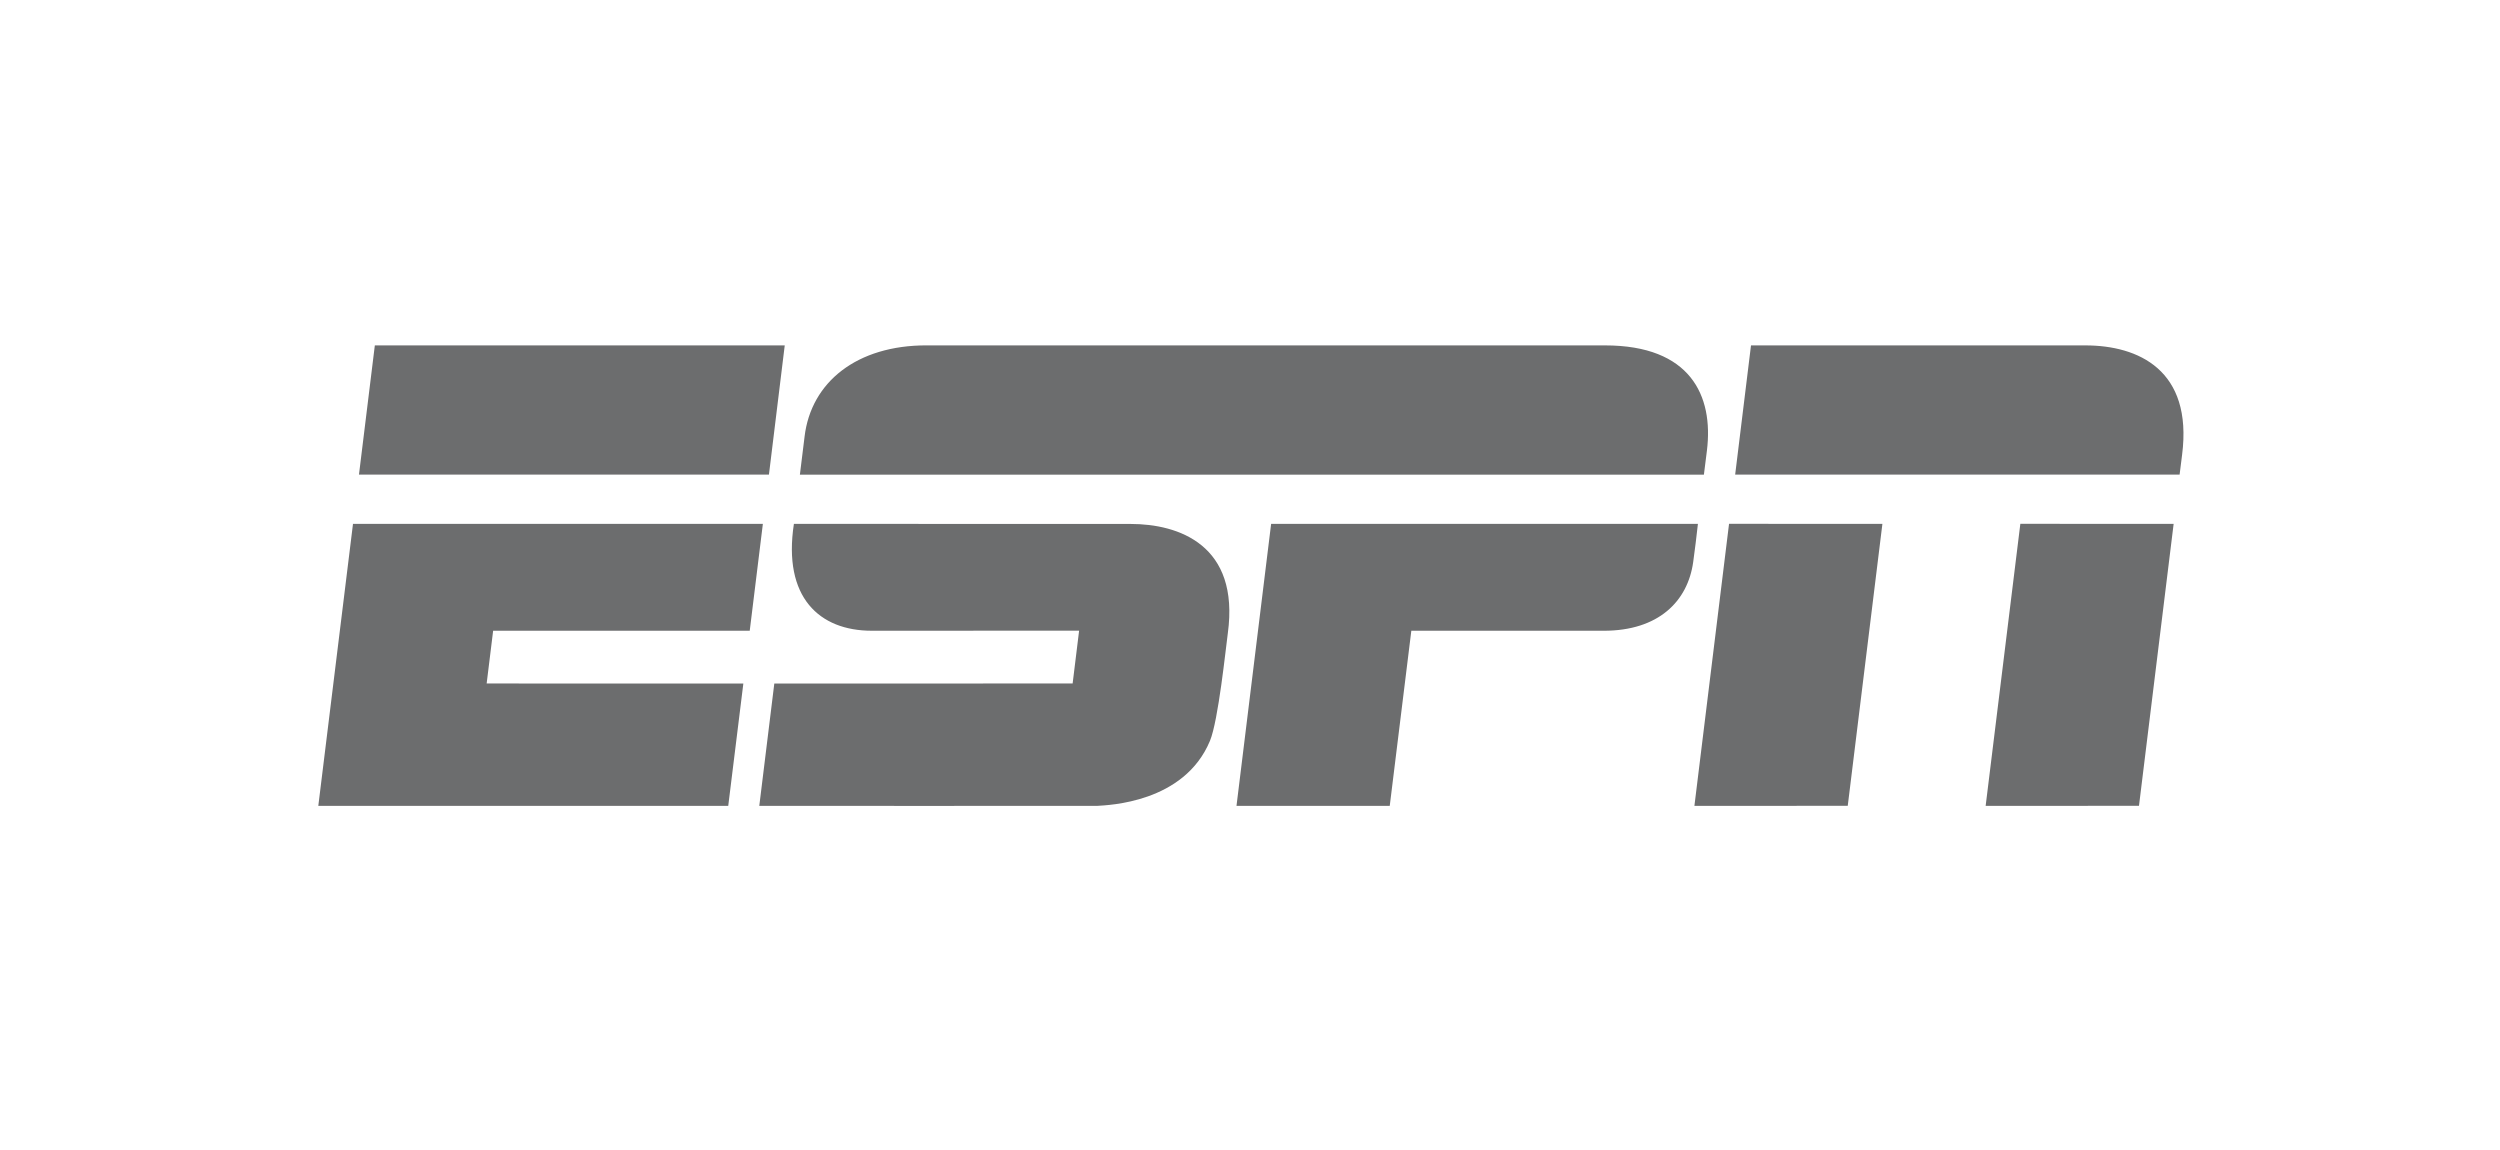<svg xmlns="http://www.w3.org/2000/svg" xmlns:xlink="http://www.w3.org/1999/xlink" id="layer" viewBox="0 0 652 300"><defs><style>      .st0 {        fill: none;      }      .st1 {        fill: #6c6d6e;      }      .st2 {        clip-path: url(#clippath);      }    </style><clipPath id="clippath"><rect class="st0" x="82.443" y="89.77" width="487.114" height="120.46"></rect></clipPath></defs><g class="st2"><path class="st1" d="M241.641,90.074c-18.119-.025-30.12,9.529-31.811,23.813-.394,3.3-.801,6.6-1.217,9.898h235.765s.442-3.481.788-6.274c1.772-14.385-4.342-27.432-26.576-27.432,0,0-167.399.008-176.95,0l.003-.005ZM97.756,90.079l-4.138,33.704h106.921l4.121-33.704h-106.905.003ZM456.661,90.079l-4.131,33.704h115.91s.141-1.22.652-5.187c2.821-22.122-11.451-28.516-25.231-28.516h-87.2,0ZM450.934,136.614l-9.032,73.556,39.99-.013,9.037-73.531-39.995-.013ZM526.904,136.614l-9.047,73.556,39.99-.013,9.037-73.531-39.98-.013ZM92.06,136.626l-9.047,73.546h106.911l3.94-31.907-66.945-.008,1.691-13.76h66.92l3.426-27.874h-106.895v.002ZM207.049,136.626c-2.936,19.196,6.675,27.871,20.292,27.871,7.406,0,54.091-.02,54.091-.02l-1.689,13.778-77.804.01-3.917,31.907s84.706.028,88.136,0c2.836-.203,22.651-.745,29.397-16.952,2.188-5.263,4.121-24.127,4.663-28.087,3.117-23.003-12.809-28.486-25.349-28.486-6.916,0-74.168-.02-87.823-.02h.002ZM331.509,136.626l-9.032,73.548h39.968l5.629-45.674h50.202c14.237,0,21.891-7.654,23.311-17.933.454-3.308.863-6.62,1.23-9.938h-111.307v-.005.003Z"></path></g></svg>